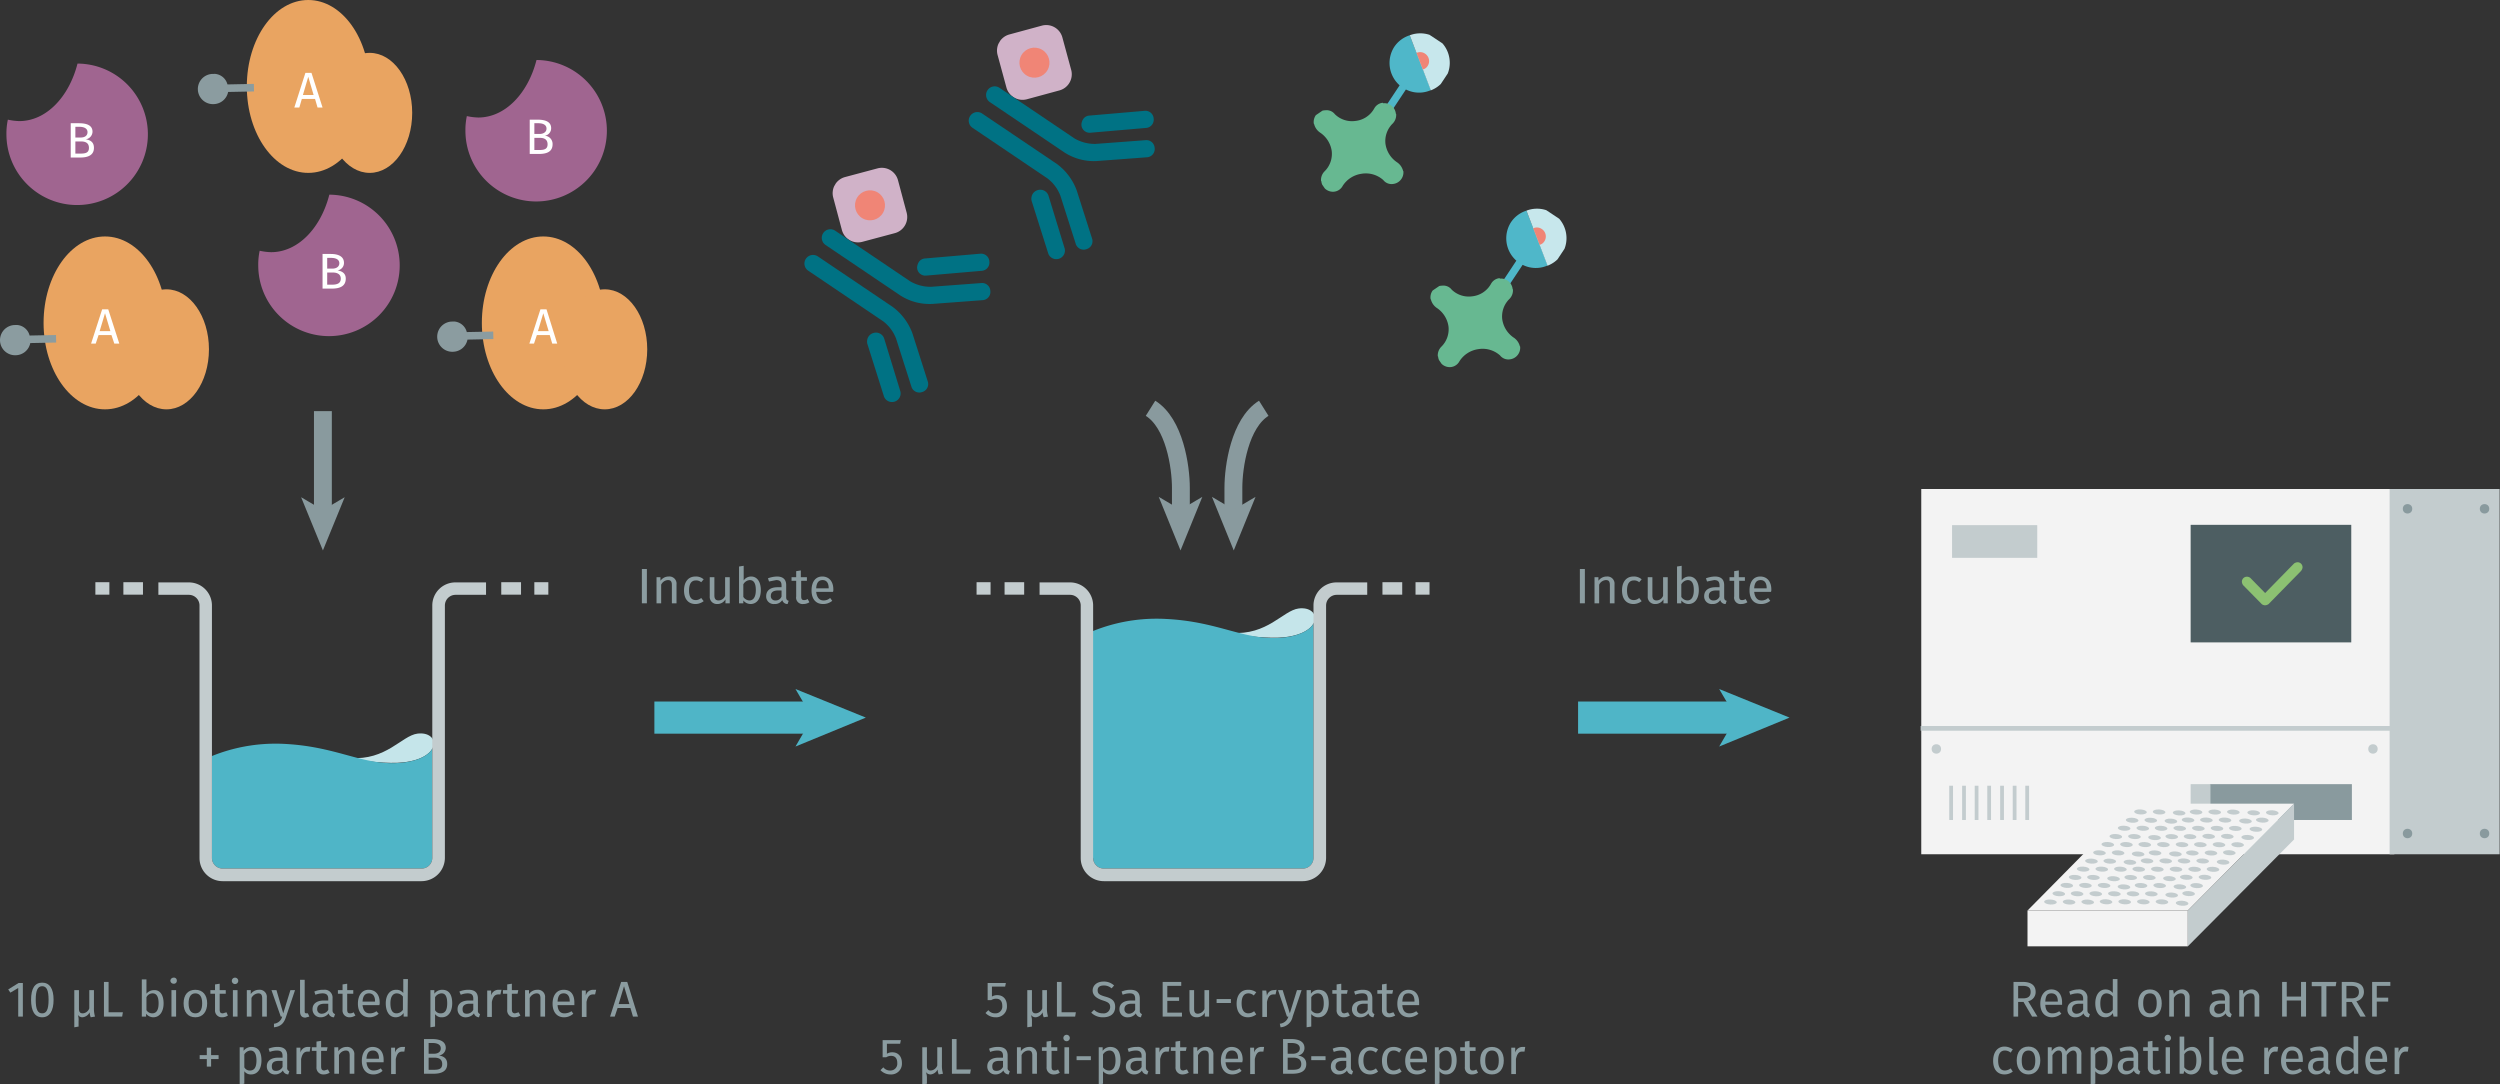 <svg xmlns="http://www.w3.org/2000/svg" xmlns:xlink="http://www.w3.org/1999/xlink" viewBox="0 0 699.9 303.6"><rect x="0" y="0" width="699.9" height="303.6" fill="#333333" stroke="none"/><defs><symbol id="well-b-4--4_2" data-name="well-b-4--4 2" viewBox="0 0 258.8 170.8"><path d="M184,15c-9,1.2-17.8,15.5-38.6,13.9,7.7,1.9,22,3.5,30.7,2.5C198.5,28.8,196.8,13.4,184,15Z" fill="#c5e5ea"/><path d="M66.6,157.5a6.1,6.1,0,0,0,6.1,6.1H186.4a6.1,6.1,0,0,0,6.1-6.1V23.6c-1.9,3.4-7,6.7-16.4,7.9-22.3,2.6-36.4-8.9-67.6-10.5a97.1,97.1,0,0,0-42,6.9V157.5Z" fill="#4fb5c7"/><path d="M186.4,170.8H72.7a13.2,13.2,0,0,1-13.2-13.2V13.3a6.1,6.1,0,0,0-6.1-6.1H36V.1H53.4A13.2,13.2,0,0,1,66.6,13.3V157.5a6.1,6.1,0,0,0,6.1,6.1H186.4a6.1,6.1,0,0,0,6.1-6.1V13.3A13.2,13.2,0,0,1,205.7.1h17.5V7.2H205.8a6.1,6.1,0,0,0-6.1,6.1V157.5A13.4,13.4,0,0,1,186.4,170.8Z" fill="#c3ccce"/><rect x="231.9" width="11.3" height="7.1" fill="#c3ccce"/><rect x="250.8" width="8" height="7.1" fill="#c3ccce"/><rect x="16" width="11.2" height="7.1" fill="#c3ccce"/><rect width="8" height="7.1" fill="#c3ccce"/></symbol><symbol id="HTRF-reader-white-background_2" data-name="HTRF-reader-white-background 2" viewBox="0 0 184.2 145.5"><rect x="0.2" width="150.5" height="116.2" fill="#f3f3f3"/><rect x="92" y="93.9" width="45.2" height="11.4" fill="#899a9e"/><rect x="85.9" y="93.9" width="6.3" height="11.4" fill="#c3ccce"/><rect x="149.2" width="35" height="116.2" fill="#c3ccce"/><rect y="75.4" width="150" height="1.5" fill="#c3ccce"/><rect x="85.9" y="11.4" width="51.1" height="37.4" fill="#4d5e62"/><rect x="10" y="11.5" width="27.1" height="10.4" fill="#c3ccce"/><rect x="9.1" y="94.4" width="1.2" height="10.9" fill="#c3ccce"/><rect x="13.2" y="94.4" width="1.2" height="10.9" fill="#c3ccce"/><rect x="17.2" y="94.4" width="1.2" height="10.9" fill="#c3ccce"/><rect x="21.2" y="94.4" width="1.2" height="10.9" fill="#c3ccce"/><rect x="25.3" y="94.4" width="1.2" height="10.9" fill="#c3ccce"/><rect x="29.3" y="94.4" width="1.2" height="10.9" fill="#c3ccce"/><rect x="33.3" y="94.4" width="1.2" height="10.9" fill="#c3ccce"/><circle cx="154.9" cy="6.3" r="1.5" fill="#899a9e"/><circle cx="179.4" cy="6.3" r="1.5" fill="#899a9e"/><circle cx="154.9" cy="109.6" r="1.5" fill="#899a9e"/><circle cx="143.9" cy="82.7" r="1.5" fill="#c3ccce"/><circle cx="5" cy="82.7" r="1.5" fill="#c3ccce"/><circle cx="179.4" cy="109.6" r="1.5" fill="#899a9e"/><polygon points="85 134.1 118.8 100.1 67.6 100.1 34 134.1 85 134.1" fill="#f3f3f3"/><rect x="34" y="134.1" width="51" height="11.4" fill="#f3f3f3"/><polygon points="85 145.5 118.8 111.5 118.8 100.1 85 134.1 85 145.5" fill="#c3ccce"/><ellipse cx="41.3" cy="131.3" rx="0.8" ry="2" transform="translate(-92.1 165.3) rotate(-86.8)" fill="#c3ccce"/><ellipse cx="47.2" cy="131.3" rx="0.8" ry="2" transform="translate(-86.5 171.2) rotate(-86.8)" fill="#c3ccce"/><ellipse cx="53.1" cy="131.3" rx="0.8" ry="2" transform="translate(-80.9 177.1) rotate(-86.8)" fill="#c3ccce"/><ellipse cx="59" cy="131.3" rx="0.8" ry="2" transform="translate(-75.4 182.9) rotate(-86.8)" fill="#c3ccce"/><ellipse cx="64.9" cy="131.3" rx="0.8" ry="2" transform="translate(-69.8 188.8) rotate(-86.8)" fill="#c3ccce"/><ellipse cx="70.8" cy="131.3" rx="0.8" ry="2" transform="translate(-64.2 194.7) rotate(-86.8)" fill="#c3ccce"/><ellipse cx="76.7" cy="131.3" rx="0.8" ry="2" transform="translate(-58.6 200.6) rotate(-86.8)" fill="#c3ccce"/><ellipse cx="82.6" cy="131.3" rx="0.8" ry="2" transform="matrix(0.06, -1, 1, 0.06, -53.07, 206.51)" fill="#c3ccce"/><ellipse cx="43.9" cy="128.7" rx="0.8" ry="2" transform="translate(-87 165.4) rotate(-86.8)" fill="#c3ccce"/><ellipse cx="49.8" cy="128.7" rx="0.8" ry="2" transform="translate(-81.5 171.3) rotate(-86.8)" fill="#c3ccce"/><ellipse cx="55.7" cy="128.7" rx="0.8" ry="2" transform="translate(-75.9 177.2) rotate(-86.8)" fill="#c3ccce"/><ellipse cx="61.6" cy="128.7" rx="0.8" ry="2" transform="translate(-70.3 183.1) rotate(-86.8)" fill="#c3ccce"/><ellipse cx="67.5" cy="128.7" rx="0.8" ry="2" transform="translate(-64.7 189) rotate(-86.8)" fill="#c3ccce"/><ellipse cx="73.4" cy="128.7" rx="0.8" ry="2" transform="translate(-59.2 194.9) rotate(-86.8)" fill="#c3ccce"/><ellipse cx="79.3" cy="128.7" rx="0.8" ry="2" transform="matrix(0.06, -1, 1, 0.06, -53.59, 200.76)" fill="#c3ccce"/><ellipse cx="85.2" cy="128.7" rx="0.8" ry="2" transform="translate(-48 206.6) rotate(-86.8)" fill="#c3ccce"/><ellipse cx="46.5" cy="126.1" rx="0.8" ry="2" transform="translate(-82 165.5) rotate(-86.8)" fill="#c3ccce"/><ellipse cx="52.4" cy="126.1" rx="0.8" ry="2" transform="translate(-76.4 171.4) rotate(-86.8)" fill="#c3ccce"/><ellipse cx="58.3" cy="126.1" rx="0.8" ry="2" transform="translate(-70.8 177.3) rotate(-86.8)" fill="#c3ccce"/><ellipse cx="64.2" cy="126.1" rx="0.8" ry="2" transform="matrix(0.06, -1, 1, 0.06, -65.26, 183.22)" fill="#c3ccce"/><ellipse cx="70.1" cy="126.1" rx="0.8" ry="2" transform="translate(-59.7 189.1) rotate(-86.8)" fill="#c3ccce"/><ellipse cx="76" cy="126.1" rx="0.8" ry="2" transform="translate(-54.1 195) rotate(-86.8)" fill="#c3ccce"/><ellipse cx="81.9" cy="126.1" rx="0.8" ry="2" transform="matrix(0.06, -1, 1, 0.06, -48.54, 200.9)" fill="#c3ccce"/><ellipse cx="87.8" cy="126.1" rx="0.8" ry="2" transform="translate(-43 206.8) rotate(-86.8)" fill="#c3ccce"/><ellipse cx="49.1" cy="123.5" rx="0.8" ry="2" transform="translate(-76.9 165.7) rotate(-86.8)" fill="#c3ccce"/><ellipse cx="55" cy="123.5" rx="0.8" ry="2" transform="translate(-71.4 171.6) rotate(-86.8)" fill="#c3ccce"/><ellipse cx="60.9" cy="123.5" rx="0.8" ry="2" transform="matrix(0.06, -1, 1, 0.06, -65.78, 177.47)" fill="#c3ccce"/><ellipse cx="66.8" cy="123.5" rx="0.8" ry="2" transform="translate(-60.2 183.4) rotate(-86.8)" fill="#c3ccce"/><ellipse cx="72.7" cy="123.5" rx="0.8" ry="2" transform="translate(-54.6 189.3) rotate(-86.8)" fill="#c3ccce"/><ellipse cx="78.6" cy="123.5" rx="0.8" ry="2" transform="matrix(0.06, -1, 1, 0.06, -49.06, 195.15)" fill="#c3ccce"/><ellipse cx="84.5" cy="123.5" rx="0.8" ry="2" transform="translate(-43.5 201) rotate(-86.8)" fill="#c3ccce"/><ellipse cx="90.4" cy="123.5" rx="0.8" ry="2" transform="translate(-37.9 206.9) rotate(-86.8)" fill="#c3ccce"/><ellipse cx="51.7" cy="120.9" rx="0.8" ry="2" transform="translate(-71.9 165.8) rotate(-86.8)" fill="#c3ccce"/><ellipse cx="57.6" cy="120.9" rx="0.8" ry="2" transform="translate(-66.3 171.7) rotate(-86.8)" fill="#c3ccce"/><ellipse cx="63.5" cy="120.9" rx="0.8" ry="2" transform="translate(-60.7 177.6) rotate(-86.8)" fill="#c3ccce"/><ellipse cx="69.4" cy="120.9" rx="0.8" ry="2" transform="translate(-55.2 183.5) rotate(-86.8)" fill="#c3ccce"/><ellipse cx="75.3" cy="120.9" rx="0.8" ry="2" transform="translate(-49.6 189.4) rotate(-86.8)" fill="#c3ccce"/><ellipse cx="81.2" cy="120.9" rx="0.8" ry="2" transform="translate(-44 195.3) rotate(-86.8)" fill="#c3ccce"/><ellipse cx="87.1" cy="120.9" rx="0.8" ry="2" transform="translate(-38.4 201.2) rotate(-86.8)" fill="#c3ccce"/><ellipse cx="93" cy="120.9" rx="0.8" ry="2" transform="translate(-32.9 207.1) rotate(-86.8)" fill="#c3ccce"/><ellipse cx="54.3" cy="118.3" rx="0.8" ry="2" transform="translate(-66.8 166) rotate(-86.8)" fill="#c3ccce"/><ellipse cx="60.2" cy="118.3" rx="0.8" ry="2" transform="translate(-61.3 171.9) rotate(-86.8)" fill="#c3ccce"/><ellipse cx="66.1" cy="118.3" rx="0.8" ry="2" transform="matrix(0.06, -1, 1, 0.06, -55.68, 177.75)" fill="#c3ccce"/><ellipse cx="72" cy="118.3" rx="0.8" ry="2" transform="translate(-50.1 183.6) rotate(-86.8)" fill="#c3ccce"/><ellipse cx="77.9" cy="118.3" rx="0.8" ry="2" transform="translate(-44.5 189.5) rotate(-86.8)" fill="#c3ccce"/><ellipse cx="83.8" cy="118.3" rx="0.8" ry="2" transform="translate(-39 195.4) rotate(-86.8)" fill="#c3ccce"/><ellipse cx="89.7" cy="118.3" rx="0.8" ry="2" transform="translate(-33.4 201.3) rotate(-86.8)" fill="#c3ccce"/><ellipse cx="95.6" cy="118.3" rx="0.8" ry="2" transform="matrix(0.06, -1, 1, 0.06, -27.81, 207.21)" fill="#c3ccce"/><ellipse cx="56.9" cy="115.7" rx="0.8" ry="2" transform="translate(-61.8 166.1) rotate(-86.8)" fill="#c3ccce"/><ellipse cx="62.8" cy="115.7" rx="0.8" ry="2" transform="translate(-56.2 172) rotate(-86.8)" fill="#c3ccce"/><ellipse cx="68.7" cy="115.7" rx="0.8" ry="2" transform="matrix(0.06, -1, 1, 0.06, -50.63, 177.89)" fill="#c3ccce"/><ellipse cx="74.6" cy="115.7" rx="0.8" ry="2" transform="translate(-45.1 183.8) rotate(-86.8)" fill="#c3ccce"/><ellipse cx="80.5" cy="115.7" rx="0.8" ry="2" transform="matrix(0.06, -1, 1, 0.06, -39.48, 189.67)" fill="#c3ccce"/><ellipse cx="86.4" cy="115.7" rx="0.8" ry="2" transform="translate(-33.9 195.6) rotate(-86.8)" fill="#c3ccce"/><ellipse cx="92.3" cy="115.7" rx="0.8" ry="2" transform="translate(-28.3 201.5) rotate(-86.8)" fill="#c3ccce"/><ellipse cx="98.2" cy="115.7" rx="0.8" ry="2" transform="translate(-22.8 207.3) rotate(-86.8)" fill="#c3ccce"/><ellipse cx="59.5" cy="113.1" rx="0.8" ry="2" transform="translate(-56.7 166.2) rotate(-86.8)" fill="#c3ccce"/><ellipse cx="65.4" cy="113.1" rx="0.8" ry="2" transform="translate(-51.1 172.1) rotate(-86.8)" fill="#c3ccce"/><ellipse cx="71.3" cy="113.1" rx="0.8" ry="2" transform="translate(-45.6 178) rotate(-86.8)" fill="#c3ccce"/><ellipse cx="77.2" cy="113.1" rx="0.8" ry="2" transform="translate(-40 183.9) rotate(-86.8)" fill="#c3ccce"/><ellipse cx="83.1" cy="113.1" rx="0.8" ry="2" transform="translate(-34.4 189.8) rotate(-86.8)" fill="#c3ccce"/><ellipse cx="89" cy="113.1" rx="0.8" ry="2" transform="translate(-28.9 195.7) rotate(-86.8)" fill="#c3ccce"/><ellipse cx="94.9" cy="113.1" rx="0.8" ry="2" transform="translate(-23.3 201.6) rotate(-86.8)" fill="#c3ccce"/><ellipse cx="100.8" cy="113.1" rx="0.8" ry="2" transform="translate(-17.7 207.5) rotate(-86.8)" fill="#c3ccce"/><ellipse cx="62.1" cy="110.5" rx="0.8" ry="2" transform="translate(-51.7 166.4) rotate(-86.8)" fill="#c3ccce"/><ellipse cx="68" cy="110.5" rx="0.8" ry="2" transform="translate(-46.1 172.3) rotate(-86.8)" fill="#c3ccce"/><ellipse cx="73.9" cy="110.5" rx="0.8" ry="2" transform="matrix(0.06, -1, 1, 0.06, -40.52, 178.17)" fill="#c3ccce"/><ellipse cx="79.8" cy="110.5" rx="0.8" ry="2" transform="translate(-34.9 184.1) rotate(-86.8)" fill="#c3ccce"/><ellipse cx="85.7" cy="110.5" rx="0.8" ry="2" transform="translate(-29.4 190) rotate(-86.8)" fill="#c3ccce"/><ellipse cx="91.6" cy="110.5" rx="0.8" ry="2" transform="translate(-23.8 195.8) rotate(-86.8)" fill="#c3ccce"/><ellipse cx="97.5" cy="110.5" rx="0.8" ry="2" transform="translate(-18.2 201.7) rotate(-86.8)" fill="#c3ccce"/><ellipse cx="103.4" cy="110.5" rx="0.8" ry="2" transform="matrix(0.06, -1, 1, 0.06, -12.65, 207.63)" fill="#c3ccce"/><ellipse cx="64.7" cy="107.9" rx="0.8" ry="2" transform="translate(-46.6 166.5) rotate(-86.8)" fill="#c3ccce"/><ellipse cx="70.6" cy="107.9" rx="0.8" ry="2" transform="translate(-41 172.4) rotate(-86.8)" fill="#c3ccce"/><ellipse cx="76.5" cy="107.9" rx="0.8" ry="2" transform="translate(-35.5 178.3) rotate(-86.8)" fill="#c3ccce"/><ellipse cx="82.4" cy="107.9" rx="0.8" ry="2" transform="translate(-29.9 184.2) rotate(-86.8)" fill="#c3ccce"/><ellipse cx="88.3" cy="107.9" rx="0.8" ry="2" transform="translate(-24.3 190.1) rotate(-86.8)" fill="#c3ccce"/><ellipse cx="94.2" cy="107.9" rx="0.8" ry="2" transform="translate(-18.7 196) rotate(-86.8)" fill="#c3ccce"/><ellipse cx="100.1" cy="107.9" rx="0.8" ry="2" transform="translate(-13.2 201.9) rotate(-86.8)" fill="#c3ccce"/><ellipse cx="106" cy="107.9" rx="0.8" ry="2" transform="matrix(0.06, -1, 1, 0.06, -7.6, 207.77)" fill="#c3ccce"/><ellipse cx="67.3" cy="105.3" rx="0.8" ry="2" transform="translate(-41.6 166.7) rotate(-86.8)" fill="#c3ccce"/><ellipse cx="73.2" cy="105.3" rx="0.8" ry="2" transform="translate(-36 172.6) rotate(-86.8)" fill="#c3ccce"/><ellipse cx="79.1" cy="105.3" rx="0.8" ry="2" transform="matrix(0.06, -1, 1, 0.06, -30.42, 178.45)" fill="#c3ccce"/><ellipse cx="85" cy="105.3" rx="0.8" ry="2" transform="translate(-24.8 184.3) rotate(-86.8)" fill="#c3ccce"/><ellipse cx="90.9" cy="105.3" rx="0.8" ry="2" transform="translate(-19.3 190.2) rotate(-86.8)" fill="#c3ccce"/><ellipse cx="96.8" cy="105.3" rx="0.8" ry="2" transform="translate(-13.7 196.1) rotate(-86.8)" fill="#c3ccce"/><ellipse cx="102.7" cy="105.3" rx="0.8" ry="2" transform="matrix(0.06, -1, 1, 0.06, -8.12, 202.02)" fill="#c3ccce"/><ellipse cx="108.6" cy="105.3" rx="0.8" ry="2" transform="translate(-2.5 207.9) rotate(-86.8)" fill="#c3ccce"/><ellipse cx="69.9" cy="102.7" rx="0.8" ry="2" transform="translate(-36.5 166.8) rotate(-86.8)" fill="#c3ccce"/><ellipse cx="75.8" cy="102.7" rx="0.8" ry="2" transform="translate(-30.9 172.7) rotate(-86.8)" fill="#c3ccce"/><ellipse cx="81.7" cy="102.7" rx="0.8" ry="2" transform="matrix(0.06, -1, 1, 0.06, -25.36, 178.59)" fill="#c3ccce"/><ellipse cx="87.6" cy="102.7" rx="0.8" ry="2" transform="translate(-19.8 184.5) rotate(-86.8)" fill="#c3ccce"/><ellipse cx="93.5" cy="102.7" rx="0.8" ry="2" transform="translate(-14.2 190.4) rotate(-86.8)" fill="#c3ccce"/><ellipse cx="99.4" cy="102.7" rx="0.8" ry="2" transform="translate(-8.6 196.3) rotate(-86.8)" fill="#c3ccce"/><ellipse cx="105.3" cy="102.7" rx="0.8" ry="2" transform="matrix(0.06, -1, 1, 0.06, -3.07, 202.16)" fill="#c3ccce"/><ellipse cx="111.2" cy="102.7" rx="0.8" ry="2" transform="matrix(0.06, -1, 1, 0.06, 2.5, 208.05)" fill="#c3ccce"/><path d="M119.9,23.3a2.1,2.1,0,0,0-1.1.4l-9.2,9.4-4.7-4.8a1.7,1.7,0,0,0-1.1-.4,1.6,1.6,0,0,0-1.6,1.6,2.1,2.1,0,0,0,.4,1.1l5.9,6a1.7,1.7,0,0,0,1.1.4,2.1,2.1,0,0,0,1.1-.4L121,26.1a2.2,2.2,0,0,0,.5-1.1A1.6,1.6,0,0,0,119.9,23.3Z" fill="#8cc172"/></symbol><symbol id="well-b-2--4_2" data-name="well-b-2--4 2" viewBox="0 0 258.8 170.8"><path d="M184,86.5c-9,1.2-17.8,15.5-38.6,13.9,7.7,1.9,22,3.5,30.7,2.5C198.5,100.3,196.8,84.9,184,86.5Z" fill="#c5e5ea"/><path d="M66.6,157.5a6.1,6.1,0,0,0,6.1,6.1H186.4a6.1,6.1,0,0,0,6.1-6.1V95.1c-1.9,3.4-7,6.7-16.4,7.9-22.2,2.6-36.4-8.9-67.5-10.6a97.1,97.1,0,0,0-42,6.9Z" fill="#4fb5c7"/><path d="M186.4,170.8H72.7a13.2,13.2,0,0,1-13.2-13.2V13.3a6.1,6.1,0,0,0-6.1-6.1H36V.1H53.4A13.2,13.2,0,0,1,66.6,13.3V157.5a6.1,6.1,0,0,0,6.1,6.1H186.4a6.1,6.1,0,0,0,6.1-6.1V13.3A13.2,13.2,0,0,1,205.7.1h17.5V7.2H205.8a6.1,6.1,0,0,0-6.1,6.1V157.5A13.4,13.4,0,0,1,186.4,170.8Z" fill="#c3ccce"/><rect x="231.9" width="11.3" height="7.1" fill="#c3ccce"/><rect x="250.8" width="8" height="7.1" fill="#c3ccce"/><rect x="16" width="11.2" height="7.1" fill="#c3ccce"/><rect width="8" height="7.1" fill="#c3ccce"/></symbol><symbol id="fluorophore-donor-cryptate" data-name="fluorophore-donor-cryptate" viewBox="0 0 17.3 25.5"><path d="M15.4,3.3,9.6,7.4l-2,1.4L1.4,13.2a8.5,8.5,0,0,0,6.2,3.9v7.3a1.1,1.1,0,0,0,2.2,0V17.1a8.7,8.7,0,0,0,7.5-8.5A8.5,8.5,0,0,0,15.4,3.3Z" fill="#4fb7c9"/><path d="M15.4,3.3a8.6,8.6,0,0,0-14,10Z" fill="#c7e7ec"/><path d="M10.9,6.5A2.5,2.5,0,0,0,8.7,5.3,2.6,2.6,0,0,0,6.1,7.9a2.3,2.3,0,0,0,.6,1.6" fill="#f08576"/></symbol><symbol id="avidine-green" data-name="avidine-green" viewBox="0 0 17.5 17.7"><path d="M12.7,6.6a4.6,4.6,0,0,1-.1-3.8,1.9,1.9,0,0,0,0-1.8h0A2,2,0,0,0,9.9.2H9.8a2.1,2.1,0,0,0-1,1.4,4.2,4.2,0,0,1-2.2,3,4.6,4.6,0,0,1-3.8.1,2.5,2.5,0,0,0-1.7,0H1A2,2,0,0,0,.2,7.6h0a1.8,1.8,0,0,0,1.5,1,4.2,4.2,0,0,1,2.9,2.2,4.2,4.2,0,0,1,.1,3.9,1.9,1.9,0,0,0,0,1.8h.1a2,2,0,0,0,2.7.8h.1a2.1,2.1,0,0,0,1-1.4,4.2,4.2,0,0,1,2.2-3,4.6,4.6,0,0,1,3.8-.1,2.5,2.5,0,0,0,1.7,0h.1a2,2,0,0,0,.8-2.7h0a1.8,1.8,0,0,0-1.5-1A4.5,4.5,0,0,1,12.7,6.6Z" fill="#67b891"/></symbol><symbol id="fluorophore-acceptor-d2" data-name="fluorophore-acceptor-d2" viewBox="0 0 23.8 23.8"><path d="M22.3,15.3l-7,7a4.9,4.9,0,0,1-6.9,0l-7-7a4.9,4.9,0,0,1,0-6.9l7-7a4.9,4.9,0,0,1,6.9,0l7,7A4.9,4.9,0,0,1,22.3,15.3Z" fill="#d0b2c8"/><circle cx="11.9" cy="11.9" r="4.4" fill="#f08576"/></symbol><symbol id="antibody-blue_2" data-name="antibody-blue 2" viewBox="0 0 51.1 50.2"><path d="M21.1,50.2a2.5,2.5,0,0,1-2.5-2.5V21.5a11.7,11.7,0,0,0-2.1-6L7.5,4.1A2.4,2.4,0,0,1,7.9.6a2.4,2.4,0,0,1,3.5.4l9,11.4a15.7,15.7,0,0,1,3.2,9.1V47.7A2.5,2.5,0,0,1,21.1,50.2Z" fill="#007284"/><path d="M12.6,22.5a2.3,2.3,0,0,1-1.9-.9L.6,9.1A2.4,2.4,0,0,1,1,5.6,2.4,2.4,0,0,1,4.5,6L14.6,18.5a2.4,2.4,0,0,1-.4,3.5A3.3,3.3,0,0,1,12.6,22.5Z" fill="#007284"/><path d="M30.1,50.2a2.5,2.5,0,0,1-2.5-2.5V21.5a16.7,16.7,0,0,1,3.2-9.1L39.8,1A2.4,2.4,0,0,1,43.3.6a2.4,2.4,0,0,1,.4,3.5l-9,11.4a11.4,11.4,0,0,0-2.1,6V47.7A2.5,2.5,0,0,1,30.1,50.2Z" fill="#007284"/><path d="M38.6,22.5a2.5,2.5,0,0,1-1.6-.6,2.5,2.5,0,0,1-.4-3.5L46.7,5.9A2.5,2.5,0,0,1,50.6,9l-10,12.6A2.7,2.7,0,0,1,38.6,22.5Z" fill="#007284"/></symbol><symbol id="protein-double_2" data-name="protein-double 2" viewBox="0 0 46.3 48.4"><ellipse cx="17.2" cy="24.2" rx="17.2" ry="24.2" fill="#e9a461"/><ellipse cx="34.4" cy="31.6" rx="11.9" ry="16.8" fill="#e9a461"/></symbol><symbol id="compound-purple" data-name="compound-purple" viewBox="0 0 39.6 39.6"><path d="M19.9,0C17.5,9.4,11.1,16.1,3.6,16.1a16.5,16.5,0,0,1-3.2-.4A18.4,18.4,0,0,0,0,19.8,19.8,19.8,0,1,0,19.9,0Z" fill="#a06590"/></symbol><symbol id="fluorophore-grey" data-name="fluorophore-grey" viewBox="0 0 5.6 10.4"><path d="M5.6,2.9A2.8,2.8,0,1,0,0,2.7,2.6,2.6,0,0,0,2,5.5v4.9H3.4V5.6A2.8,2.8,0,0,0,5.6,2.9Z" fill="#8b9ca0"/></symbol></defs><title>ppi-how-it-works-assay-protocol-htrf-streptavidin-eu-cryptate-610SAKLA-610SAKLB</title><g style="isolation:isolate"><g style="isolation:isolate"><path d="M277.7,276.5v2.8a2.8,2.8,0,0,1,1.5-.4c1.6,0,2.7,1.1,2.7,3a3,3,0,0,1-3.2,3.2,3.8,3.8,0,0,1-2.8-1.2l.8-.8a2.3,2.3,0,0,0,1.9.9,1.9,1.9,0,0,0,2-2.1c0-1.5-.8-2-1.7-2a2.5,2.5,0,0,0-1.4.4h-1v-4.8h5.1l-.2,1Z" transform="translate(0 -0.3)" fill="#8b9ca0"/><path d="M293.4,284.9l-1.2.2a3.9,3.9,0,0,1-.3-1.4h0a2.5,2.5,0,0,1-1.9,1.4,1.6,1.6,0,0,1-1.4-.7,4.5,4.5,0,0,1,.3,1.8v1.5l-1.3.2V277.5h1.3v5.2c0,1,.4,1.3,1.1,1.3a2.1,2.1,0,0,0,1.8-1.4v-5.1h1.3v4.9A8.1,8.1,0,0,0,293.4,284.9Z" transform="translate(0 -0.3)" fill="#8b9ca0"/><path d="M301.2,283.7l-.2,1.2h-5.1v-9.7h1.3v8.5Z" transform="translate(0 -0.3)" fill="#8b9ca0"/><path d="M311.9,276.2l-.7.8a3.2,3.2,0,0,0-2.2-.8c-1,0-1.7.4-1.7,1.3s.3,1.3,2.1,1.8,2.8,1.1,2.8,2.9-1.2,2.9-3.4,2.9a4.5,4.5,0,0,1-3.3-1.3l.8-.8a3.4,3.4,0,0,0,2.5,1,1.8,1.8,0,0,0,2-1.7c0-1-.4-1.4-2-1.9s-2.9-1.3-2.9-2.8,1.3-2.5,3-2.5A4.1,4.1,0,0,1,311.9,276.2Z" transform="translate(0 -0.3)" fill="#8b9ca0"/><path d="M319.7,284.2l-.3.9A1.5,1.5,0,0,1,318,284a2.7,2.7,0,0,1-2.2,1.1,2.2,2.2,0,0,1-2.4-2.3c0-1.5,1.2-2.4,3.3-2.4h1.1v-.5c0-1.1-.5-1.5-1.5-1.5a5.1,5.1,0,0,0-2,.4l-.3-.9a5.9,5.9,0,0,1,2.5-.5c1.8,0,2.6.9,2.6,2.4v3.4A.9.9,0,0,0,319.7,284.2Zm-1.9-1.2v-1.7h-1c-1.3,0-2,.5-2,1.5a1.2,1.2,0,0,0,1.3,1.3A2,2,0,0,0,317.8,283Z" transform="translate(0 -0.3)" fill="#8b9ca0"/><path d="M326.8,276.3v3.2h3.3v1h-3.3v3.3h4.1v1.1h-5.4v-9.7h5.2v1.1Z" transform="translate(0 -0.3)" fill="#8b9ca0"/><path d="M337.3,284.9v-1.1a2.5,2.5,0,0,1-2.3,1.3c-1.3,0-2-.8-2-2.3v-5.3h1.3v5.2c0,1,.3,1.4,1.1,1.4a2.2,2.2,0,0,0,1.8-1.3v-5.3h1.3v7.4Z" transform="translate(0 -0.3)" fill="#8b9ca0"/><path d="M344.6,280v1.1h-4V280Z" transform="translate(0 -0.3)" fill="#8b9ca0"/><path d="M351.7,278.1l-.7.9a2.2,2.2,0,0,0-1.5-.6c-1.2,0-1.9.9-1.9,2.8s.7,2.8,1.9,2.8a2.7,2.7,0,0,0,1.6-.6l.6.9a3.8,3.8,0,0,1-2.3.8c-2,0-3.2-1.4-3.2-3.8s1.2-3.9,3.2-3.9A3.7,3.7,0,0,1,351.7,278.1Z" transform="translate(0 -0.3)" fill="#8b9ca0"/><path d="M357.4,277.4l-.3,1.3h-.6c-1,0-1.5.7-1.8,2.1v4.2h-1.3v-7.4h1.1l.2,1.5a1.9,1.9,0,0,1,1.9-1.6Z" transform="translate(0 -0.3)" fill="#8b9ca0"/><path d="M358.5,287.9l-.2-1a2.7,2.7,0,0,0,2.4-2h-.4l-2.5-7.4h1.3l2,6.5,2-6.5h1.3l-2.5,7.4A3.7,3.7,0,0,1,358.5,287.9Z" transform="translate(0 -0.3)" fill="#8b9ca0"/><path d="M372,281.2c0,2.2-1,3.9-2.9,3.9a2.5,2.5,0,0,1-2-.9v3.5l-1.3.2V277.5H367v1a2.6,2.6,0,0,1,2.1-1.1C371.2,277.4,372,278.9,372,281.2Zm-1.4,0c0-1.9-.6-2.8-1.7-2.8a2.2,2.2,0,0,0-1.8,1.1v3.6a2,2,0,0,0,1.7.9C369.9,284,370.6,283.1,370.6,281.2Z" transform="translate(0 -0.3)" fill="#8b9ca0"/><path d="M376.2,285.1a1.9,1.9,0,0,1-2-2.1v-4.5H373v-1h1.2v-1.6l1.3-.2v1.8h1.8l-.2,1h-1.6v4.4c0,.8.3,1.1.9,1.1l1-.3.5.9A3.1,3.1,0,0,1,376.2,285.1Z" transform="translate(0 -0.3)" fill="#8b9ca0"/><path d="M384.8,284.2l-.3.9a1.5,1.5,0,0,1-1.4-1.1,2.7,2.7,0,0,1-2.2,1.1,2.2,2.2,0,0,1-2.4-2.3c0-1.5,1.2-2.4,3.3-2.4h1.1v-.5c0-1.1-.5-1.5-1.5-1.5a5.1,5.1,0,0,0-2,.4l-.3-.9a5.9,5.9,0,0,1,2.5-.5c1.8,0,2.6.9,2.6,2.4v3.4A.9.9,0,0,0,384.8,284.2Zm-1.9-1.2v-1.7h-1c-1.3,0-2,.5-2,1.5a1.2,1.2,0,0,0,1.3,1.3A2,2,0,0,0,382.9,283Z" transform="translate(0 -0.3)" fill="#8b9ca0"/><path d="M388.9,285.1a1.9,1.9,0,0,1-2-2.1v-4.5h-1.3v-1h1.3v-1.6l1.3-.2v1.8H390l-.2,1h-1.6v4.4c0,.8.2,1.1.9,1.1l1-.3.5.9A3.4,3.4,0,0,1,388.9,285.1Z" transform="translate(0 -0.3)" fill="#8b9ca0"/><path d="M397.3,281.7h-4.7c.1,1.7.9,2.3,2,2.3a3.3,3.3,0,0,0,1.9-.6l.6.7a4.2,4.2,0,0,1-2.6,1c-2.1,0-3.3-1.5-3.3-3.8s1.2-3.9,3.1-3.9,3,1.3,3,3.6Zm-1.3-1.1c0-1.4-.5-2.2-1.7-2.2s-1.6.7-1.7,2.3H396Z" transform="translate(0 -0.3)" fill="#8b9ca0"/></g><g style="isolation:isolate"><path d="M248.3,292.5v2.8a2.8,2.8,0,0,1,1.5-.4c1.6,0,2.7,1.1,2.7,3a3,3,0,0,1-3.2,3.2,3.8,3.8,0,0,1-2.8-1.2l.8-.8a2.3,2.3,0,0,0,1.9.9,1.9,1.9,0,0,0,2-2.1c0-1.5-.8-2-1.7-2a2.5,2.5,0,0,0-1.4.4h-1v-4.8h5.1l-.2,1Z" transform="translate(0 -0.3)" fill="#8b9ca0"/><path d="M264,300.9l-1.2.2a3.9,3.9,0,0,1-.3-1.4h0a2.5,2.5,0,0,1-1.9,1.4,1.6,1.6,0,0,1-1.4-.7,4.5,4.5,0,0,1,.3,1.8v1.5l-1.3.2V293.5h1.3v5.2c0,1,.4,1.3,1.1,1.3a2.1,2.1,0,0,0,1.8-1.4v-5.1h1.3v4.9A8.1,8.1,0,0,0,264,300.9Z" transform="translate(0 -0.3)" fill="#8b9ca0"/><path d="M271.8,299.7l-.2,1.2h-5.1v-9.7h1.3v8.5Z" transform="translate(0 -0.3)" fill="#8b9ca0"/><path d="M282.7,300.2l-.3.9a1.6,1.6,0,0,1-1.5-1.1,2.7,2.7,0,0,1-2.2,1.1,2.2,2.2,0,0,1-2.3-2.3c0-1.5,1.2-2.4,3.2-2.4h1.2v-.5c0-1.1-.5-1.5-1.6-1.5a5.8,5.8,0,0,0-2,.4l-.3-.9a6,6,0,0,1,2.6-.5c1.8,0,2.6.9,2.6,2.4v3.4A.9.9,0,0,0,282.7,300.2Zm-1.9-1.2v-1.7h-1c-1.4,0-2,.5-2,1.5s.4,1.3,1.2,1.3A2,2,0,0,0,280.8,299Z" transform="translate(0 -0.3)" fill="#8b9ca0"/><path d="M290.3,295.6v5.3H289v-5.1c0-1.1-.4-1.4-1.1-1.4a2.2,2.2,0,0,0-1.9,1.3v5.2h-1.3v-7.4h1.1v1.1a2.8,2.8,0,0,1,2.3-1.2A2,2,0,0,1,290.3,295.6Z" transform="translate(0 -0.3)" fill="#8b9ca0"/><path d="M295,301.1a1.9,1.9,0,0,1-2-2.1v-4.5h-1.3v-1H293v-1.6l1.3-.2v1.8H296v1h-1.6v4.4c0,.8.2,1.1.9,1.1a1.6,1.6,0,0,0,.9-.3l.5.9A3,3,0,0,1,295,301.1Z" transform="translate(0 -0.3)" fill="#8b9ca0"/><path d="M299.5,290.9a.9.9,0,0,1-1.8,0,.9.9,0,0,1,1.8,0Zm-1.5,10v-7.4h1.3v7.4Z" transform="translate(0 -0.3)" fill="#8b9ca0"/><path d="M305.4,296v1.1h-4V296Z" transform="translate(0 -0.3)" fill="#8b9ca0"/><path d="M313.7,297.2c0,2.2-1,3.9-2.9,3.9a2.5,2.5,0,0,1-2-.9v3.5l-1.2.2V293.5h1.1v1a2.6,2.6,0,0,1,2.1-1.1C312.9,293.4,313.7,294.9,313.7,297.2Zm-1.4,0c0-1.9-.6-2.8-1.7-2.8a2.2,2.2,0,0,0-1.8,1.1v3.6a2,2,0,0,0,1.7.9C311.6,300,312.3,299.1,312.3,297.2Z" transform="translate(0 -0.3)" fill="#8b9ca0"/><path d="M321.5,300.2l-.3.9a1.5,1.5,0,0,1-1.5-1.1,2.7,2.7,0,0,1-2.2,1.1,2.2,2.2,0,0,1-2.3-2.3c0-1.5,1.2-2.4,3.2-2.4h1.2v-.5c0-1.1-.6-1.5-1.6-1.5a5.8,5.8,0,0,0-2,.4l-.3-.9a6,6,0,0,1,2.6-.5,2.2,2.2,0,0,1,2.5,2.4v3.4A1,1,0,0,0,321.5,300.2Zm-1.9-1.2v-1.7h-1q-2.1,0-2.1,1.5a1.2,1.2,0,0,0,1.3,1.3A2.1,2.1,0,0,0,319.6,299Z" transform="translate(0 -0.3)" fill="#8b9ca0"/><path d="M327.4,293.4l-.2,1.3h-.7c-.9,0-1.4.7-1.7,2.1v4.2h-1.3v-7.4h1.1V295a2.1,2.1,0,0,1,2-1.6Z" transform="translate(0 -0.3)" fill="#8b9ca0"/><path d="M331.1,301.1a1.9,1.9,0,0,1-2-2.1v-4.5h-1.3v-1h1.3v-1.6l1.3-.2v1.8h1.8l-.2,1h-1.6v4.4c0,.8.2,1.1.9,1.1l1-.3.5.9A3.4,3.4,0,0,1,331.1,301.1Z" transform="translate(0 -0.3)" fill="#8b9ca0"/><path d="M339.7,295.6v5.3h-1.3v-5.1c0-1.1-.4-1.4-1.2-1.4s-1.3.5-1.8,1.3v5.2h-1.3v-7.4h1.1v1.1a2.8,2.8,0,0,1,2.3-1.2A2,2,0,0,1,339.7,295.6Z" transform="translate(0 -0.3)" fill="#8b9ca0"/><path d="M347.8,297.7h-4.7c.2,1.7,1,2.3,2,2.3a3.3,3.3,0,0,0,1.9-.6l.6.7a4,4,0,0,1-2.6,1c-2,0-3.2-1.5-3.2-3.8s1.1-3.9,3-3.9,3.1,1.3,3.1,3.6C347.9,297.2,347.8,297.5,347.8,297.7Zm-1.2-1.1c0-1.4-.6-2.2-1.7-2.2s-1.7.7-1.8,2.3h3.5Z" transform="translate(0 -0.3)" fill="#8b9ca0"/><path d="M353.9,293.4l-.2,1.3H353c-.9,0-1.4.7-1.7,2.1v4.2H350v-7.4h1.1V295a2.1,2.1,0,0,1,2-1.6Z" transform="translate(0 -0.3)" fill="#8b9ca0"/><path d="M365.7,298.2c0,2-1.6,2.7-3.9,2.7h-2.6v-9.7h2.3c2.3,0,3.7.8,3.7,2.5a2.1,2.1,0,0,1-1.8,2.1C364.5,296,365.7,296.5,365.7,298.2Zm-5.2-2.9H362c1,0,1.9-.5,1.9-1.5s-.9-1.5-2.3-1.5h-1.1Zm3.8,2.9c0-1.4-1.1-1.8-2.2-1.8h-1.6v3.4h1.3C363.2,299.8,364.3,299.6,364.3,298.2Z" transform="translate(0 -0.3)" fill="#8b9ca0"/><path d="M371.1,296v1.1h-4V296Z" transform="translate(0 -0.3)" fill="#8b9ca0"/><path d="M378.8,300.2l-.3.9a1.5,1.5,0,0,1-1.4-1.1,2.7,2.7,0,0,1-2.2,1.1,2.1,2.1,0,0,1-2.3-2.3c0-1.5,1.1-2.4,3.2-2.4h1.1v-.5c0-1.1-.5-1.5-1.5-1.5a5.8,5.8,0,0,0-2,.4l-.3-.9a5.9,5.9,0,0,1,2.5-.5c1.8,0,2.6.9,2.6,2.4v3.4A1.1,1.1,0,0,0,378.8,300.2Zm-1.9-1.2v-1.7H376q-2.1,0-2.1,1.5a1.2,1.2,0,0,0,1.3,1.3A1.8,1.8,0,0,0,376.9,299Z" transform="translate(0 -0.3)" fill="#8b9ca0"/><path d="M385.8,294.1l-.6.9a2.5,2.5,0,0,0-1.6-.6c-1.1,0-1.9.9-1.9,2.8s.8,2.8,1.9,2.8a2.5,2.5,0,0,0,1.6-.6l.6.9a3.5,3.5,0,0,1-2.2.8c-2,0-3.3-1.4-3.3-3.8s1.3-3.9,3.3-3.9A3.6,3.6,0,0,1,385.8,294.1Z" transform="translate(0 -0.3)" fill="#8b9ca0"/><path d="M392.4,294.1l-.7.9a2.2,2.2,0,0,0-1.5-.6c-1.2,0-1.9.9-1.9,2.8s.7,2.8,1.9,2.8a2.7,2.7,0,0,0,1.6-.6l.6.9a3.8,3.8,0,0,1-2.3.8c-2,0-3.2-1.4-3.2-3.8s1.2-3.9,3.2-3.9A3.7,3.7,0,0,1,392.4,294.1Z" transform="translate(0 -0.3)" fill="#8b9ca0"/><path d="M399.5,297.7h-4.7c.1,1.7.9,2.3,2,2.3a3.3,3.3,0,0,0,1.9-.6l.6.7a4,4,0,0,1-2.6,1c-2.1,0-3.3-1.5-3.3-3.8s1.2-3.9,3.1-3.9,3,1.3,3,3.6Zm-1.2-1.1c0-1.4-.6-2.2-1.8-2.2s-1.6.7-1.7,2.3h3.5Z" transform="translate(0 -0.3)" fill="#8b9ca0"/><path d="M407.8,297.2c0,2.2-1,3.9-2.9,3.9a2.2,2.2,0,0,1-1.9-.9v3.5l-1.3.2V293.5h1.1v1a2.7,2.7,0,0,1,2.2-1.1C407,293.4,407.8,294.9,407.8,297.2Zm-1.4,0c0-1.9-.6-2.8-1.7-2.8a2.2,2.2,0,0,0-1.7,1.1v3.6a1.7,1.7,0,0,0,1.6.9C405.8,300,406.4,299.1,406.4,297.2Z" transform="translate(0 -0.3)" fill="#8b9ca0"/><path d="M412.1,301.1a1.9,1.9,0,0,1-2-2.1v-4.5h-1.3v-1h1.3v-1.6l1.3-.2v1.8h1.7v1h-1.6v4.4c0,.8.2,1.1.8,1.1a1.7,1.7,0,0,0,1-.3l.5.9A3,3,0,0,1,412.1,301.1Z" transform="translate(0 -0.3)" fill="#8b9ca0"/><path d="M421,297.2c0,2.3-1.2,3.9-3.3,3.9s-3.3-1.5-3.3-3.9,1.2-3.8,3.3-3.8S421,294.9,421,297.2Zm-5.2,0c0,1.9.6,2.8,1.9,2.8s1.9-.9,1.9-2.8-.7-2.8-1.9-2.8S415.8,295.3,415.8,297.2Z" transform="translate(0 -0.3)" fill="#8b9ca0"/><path d="M427,293.4l-.2,1.3h-.7c-.9,0-1.4.7-1.7,2.1v4.2h-1.3v-7.4h1.1V295a2.1,2.1,0,0,1,2-1.6Z" transform="translate(0 -0.3)" fill="#8b9ca0"/></g></g><use width="258.8" height="170.8" transform="translate(273.4 163) scale(0.49)" xlink:href="#well-b-4--4_2"/><g style="isolation:isolate"><g style="isolation:isolate"><path d="M565,280.8v4.1h-1.3v-9.7h2.6c2.4,0,3.6,1,3.6,2.8a2.6,2.6,0,0,1-2.1,2.6l2.6,4.3h-1.5l-2.4-4.1Zm3.5-2.8c0-1.2-.7-1.7-2.3-1.7H565v3.5h1.4C567.7,279.8,568.5,279.3,568.5,278Z" transform="translate(0 -0.3)" fill="#8b9ca0"/><path d="M577.3,281.6h-4.7c.1,1.8.9,2.4,2,2.4a3.3,3.3,0,0,0,1.9-.6l.6.7a4.2,4.2,0,0,1-2.6,1c-2.1,0-3.3-1.5-3.3-3.8s1.2-4,3.1-4,3,1.4,3,3.7Zm-1.2-1c0-1.4-.6-2.2-1.8-2.2s-1.6.7-1.7,2.3h3.5Z" transform="translate(0 -0.3)" fill="#8b9ca0"/><path d="M585.1,284.2l-.3.9a1.5,1.5,0,0,1-1.5-1.1,2.7,2.7,0,0,1-2.2,1.1,2.1,2.1,0,0,1-2.3-2.3c0-1.5,1.2-2.4,3.2-2.4h1.2v-.5c0-1.1-.6-1.5-1.6-1.5a5.8,5.8,0,0,0-2,.4l-.3-.9a6.1,6.1,0,0,1,2.5-.6,2.3,2.3,0,0,1,2.6,2.5v3.4A1,1,0,0,0,585.1,284.2Zm-1.9-1.2v-1.7h-1q-2.1,0-2.1,1.5a1.2,1.2,0,0,0,1.3,1.3A2.1,2.1,0,0,0,583.2,283Z" transform="translate(0 -0.3)" fill="#8b9ca0"/><path d="M592.8,284.9h-1.1l-.2-1a2.4,2.4,0,0,1-2.1,1.2c-1.8,0-2.8-1.6-2.8-3.9s1.1-3.9,2.9-3.9a2.5,2.5,0,0,1,2,1v-3.9h1.3Zm-1.3-1.9v-3.7a2.4,2.4,0,0,0-1.7-.9c-1.1,0-1.8.9-1.8,2.8s.6,2.8,1.7,2.8A2.2,2.2,0,0,0,591.5,283Z" transform="translate(0 -0.3)" fill="#8b9ca0"/><path d="M605.2,281.2c0,2.3-1.2,3.9-3.3,3.9s-3.3-1.5-3.3-3.9,1.2-3.9,3.3-3.9S605.2,278.9,605.2,281.2Zm-5.2,0c0,1.9.7,2.8,1.9,2.8s1.9-.9,1.9-2.8-.6-2.8-1.9-2.8S600,279.3,600,281.2Z" transform="translate(0 -0.3)" fill="#8b9ca0"/><path d="M613,279.6v5.3h-1.3v-5.1c0-1.1-.5-1.4-1.2-1.4a2.3,2.3,0,0,0-1.9,1.3v5.2h-1.3v-7.4h1.1l.2,1.1a2.7,2.7,0,0,1,2.2-1.3A2.1,2.1,0,0,1,613,279.6Z" transform="translate(0 -0.3)" fill="#8b9ca0"/><path d="M624.8,284.2l-.3.9a1.5,1.5,0,0,1-1.4-1.1,2.7,2.7,0,0,1-2.2,1.1,2.1,2.1,0,0,1-2.3-2.3c0-1.5,1.1-2.4,3.2-2.4h1.1v-.5c0-1.1-.5-1.5-1.5-1.5a5.8,5.8,0,0,0-2,.4l-.3-.9a6.1,6.1,0,0,1,2.5-.6,2.3,2.3,0,0,1,2.6,2.5v3.4A1.1,1.1,0,0,0,624.8,284.2Zm-1.9-1.2v-1.7H622q-2.1,0-2.1,1.5a1.2,1.2,0,0,0,1.3,1.3A1.8,1.8,0,0,0,622.9,283Z" transform="translate(0 -0.3)" fill="#8b9ca0"/><path d="M632.5,279.6v5.3h-1.3v-5.1c0-1.1-.4-1.4-1.2-1.4a2,2,0,0,0-1.8,1.3v5.2h-1.3v-7.4H628v1.1a2.9,2.9,0,0,1,2.2-1.3A2.1,2.1,0,0,1,632.5,279.6Z" transform="translate(0 -0.3)" fill="#8b9ca0"/><path d="M640.2,280.4v4.5h-1.3v-9.7h1.3v4.1h4v-4.1h1.4v9.7h-1.4v-4.5Z" transform="translate(0 -0.3)" fill="#8b9ca0"/><path d="M651.3,276.4v8.5h-1.4v-8.5h-2.7v-1.2h6.9l-.2,1.2Z" transform="translate(0 -0.3)" fill="#8b9ca0"/><path d="M656.9,280.8v4.1h-1.3v-9.7h2.5c2.5,0,3.7,1,3.7,2.8a2.6,2.6,0,0,1-2.1,2.6l2.6,4.3h-1.5l-2.4-4.1Zm3.5-2.8c0-1.2-.7-1.7-2.3-1.7h-1.2v3.5h1.4C659.6,279.8,660.4,279.3,660.4,278Z" transform="translate(0 -0.3)" fill="#8b9ca0"/><path d="M665.4,276.3v3.3h3.2v1.1h-3.2v4.2h-1.3v-9.7h5.1v1.1Z" transform="translate(0 -0.3)" fill="#8b9ca0"/></g><g style="isolation:isolate"><path d="M563.5,294.1l-.6.9a2.5,2.5,0,0,0-1.6-.6c-1.2,0-1.9.9-1.9,2.8s.7,2.8,1.9,2.8a2.7,2.7,0,0,0,1.6-.6l.6.9a3.8,3.8,0,0,1-2.3.8c-2,0-3.2-1.4-3.2-3.8s1.2-4,3.2-4A3.8,3.8,0,0,1,563.5,294.1Z" transform="translate(0 -0.3)" fill="#8b9ca0"/><path d="M571.2,297.2c0,2.3-1.3,3.9-3.3,3.9s-3.3-1.5-3.3-3.9,1.2-3.9,3.3-3.9S571.2,294.9,571.2,297.2Zm-5.2,0c0,1.9.6,2.8,1.9,2.8s1.9-.9,1.9-2.8-.7-2.8-1.9-2.8S566,295.3,566,297.2Z" transform="translate(0 -0.3)" fill="#8b9ca0"/><path d="M582.7,295.6v5.3h-1.3v-5.1c0-1.1-.5-1.4-1-1.4s-1.3.5-1.8,1.3v5.2h-1.3v-5.1c0-1.1-.4-1.4-1-1.4s-1.2.5-1.7,1.3v5.2h-1.3v-7.4h1.1v1.1a2.7,2.7,0,0,1,2.1-1.3,1.9,1.9,0,0,1,1.9,1.4,2.6,2.6,0,0,1,2.2-1.4A2,2,0,0,1,582.7,295.6Z" transform="translate(0 -0.3)" fill="#8b9ca0"/><path d="M591.4,297.2c0,2.2-1,3.9-2.9,3.9a2.2,2.2,0,0,1-1.9-.9v3.5l-1.3.2V293.5h1.1v1a2.7,2.7,0,0,1,2.2-1.2C590.6,293.3,591.4,294.9,591.4,297.2Zm-1.4,0c0-1.9-.6-2.8-1.7-2.8a2.2,2.2,0,0,0-1.7,1.1v3.6a1.7,1.7,0,0,0,1.6.9C589.4,300,590,299.1,590,297.2Z" transform="translate(0 -0.3)" fill="#8b9ca0"/><path d="M599.2,300.2l-.3.9a1.6,1.6,0,0,1-1.5-1.1,2.7,2.7,0,0,1-2.2,1.1,2.2,2.2,0,0,1-2.3-2.3c0-1.5,1.2-2.4,3.2-2.4h1.2v-.5c0-1.1-.5-1.5-1.6-1.5a5.8,5.8,0,0,0-2,.4l-.3-.9a6.2,6.2,0,0,1,2.6-.6,2.3,2.3,0,0,1,2.6,2.5v3.4A.9.9,0,0,0,599.2,300.2Zm-1.9-1.2v-1.7h-1c-1.4,0-2,.5-2,1.5s.4,1.3,1.2,1.3A2,2,0,0,0,597.3,299Z" transform="translate(0 -0.3)" fill="#8b9ca0"/><path d="M603.3,301.1a1.9,1.9,0,0,1-2-2.1v-4.5H600v-1h1.3v-1.6l1.3-.2v1.8h1.7v1h-1.6v4.4c0,.8.2,1.1.9,1.1a1.6,1.6,0,0,0,.9-.3l.5.9A3,3,0,0,1,603.3,301.1Z" transform="translate(0 -0.3)" fill="#8b9ca0"/><path d="M607.8,290.9a.9.9,0,0,1-1.8,0,.9.9,0,0,1,1.8,0Zm-1.5,10v-7.4h1.2v7.4Z" transform="translate(0 -0.3)" fill="#8b9ca0"/><path d="M616.3,297.2c0,2.3-1.1,3.9-2.9,3.9a2.4,2.4,0,0,1-1.9-1l-.2.8h-1.1V290.5h1.3v4a2.7,2.7,0,0,1,2.1-1.1C615.2,293.3,616.3,294.7,616.3,297.2Zm-1.4,0c0-2.1-.6-2.8-1.7-2.8a2,2,0,0,0-1.7,1.1v3.6a2.2,2.2,0,0,0,1.6.9C614.2,300,614.9,299.2,614.9,297.2Z" transform="translate(0 -0.3)" fill="#8b9ca0"/><path d="M620.2,300h.5l.3.9a2,2,0,0,1-1.1.3c-.9,0-1.4-.6-1.4-1.7v-8.9h1.2v9C619.7,299.8,619.9,300,620.2,300Z" transform="translate(0 -0.3)" fill="#8b9ca0"/><path d="M628,297.6h-4.7c.2,1.8.9,2.4,2,2.4a3.3,3.3,0,0,0,1.9-.6l.6.7a4,4,0,0,1-2.6,1c-2,0-3.2-1.5-3.2-3.8s1.1-4,3-4,3.1,1.4,3.1,3.7C628.1,297.2,628,297.5,628,297.6Zm-1.2-1c0-1.4-.6-2.2-1.8-2.2s-1.6.7-1.7,2.3h3.5Z" transform="translate(0 -0.3)" fill="#8b9ca0"/><path d="M637.8,293.4l-.2,1.3h-.7c-.9,0-1.4.7-1.7,2.1v4.2h-1.3v-7.4H635V295a2.2,2.2,0,0,1,2-1.7Z" transform="translate(0 -0.3)" fill="#8b9ca0"/><path d="M644.7,297.6H640c.1,1.8.9,2.4,2,2.4a3.3,3.3,0,0,0,1.9-.6l.6.7a4.2,4.2,0,0,1-2.6,1c-2.1,0-3.3-1.5-3.3-3.8s1.2-4,3.1-4,3,1.4,3,3.7Zm-1.2-1c0-1.4-.6-2.2-1.8-2.2s-1.6.7-1.7,2.3h3.5Z" transform="translate(0 -0.3)" fill="#8b9ca0"/><path d="M652.4,300.2l-.2.9a1.5,1.5,0,0,1-1.5-1.1,2.7,2.7,0,0,1-2.2,1.1,2.1,2.1,0,0,1-2.3-2.3c0-1.5,1.1-2.4,3.2-2.4h1.1v-.5c0-1.1-.5-1.5-1.5-1.5a5.8,5.8,0,0,0-2,.4l-.3-.9a6.1,6.1,0,0,1,2.5-.6,2.3,2.3,0,0,1,2.6,2.5v3.4A1.1,1.1,0,0,0,652.4,300.2Zm-1.9-1.2v-1.7h-.9q-2.1,0-2.1,1.5a1.2,1.2,0,0,0,1.3,1.3A1.8,1.8,0,0,0,650.5,299Z" transform="translate(0 -0.3)" fill="#8b9ca0"/><path d="M660.2,300.9h-1.1l-.2-1a2.4,2.4,0,0,1-2.1,1.2c-1.8,0-2.8-1.6-2.8-3.9s1.1-3.9,2.9-3.9a2.5,2.5,0,0,1,2,1v-3.9h1.3Zm-1.3-1.9v-3.7a2.4,2.4,0,0,0-1.7-.9c-1.1,0-1.8.9-1.8,2.8s.6,2.8,1.7,2.8A2.2,2.2,0,0,0,658.9,299Z" transform="translate(0 -0.3)" fill="#8b9ca0"/><path d="M668.3,297.6h-4.8c.2,1.8,1,2.4,2,2.4a3.6,3.6,0,0,0,2-.6l.5.7a3.8,3.8,0,0,1-2.6,1c-2,0-3.2-1.5-3.2-3.8s1.1-4,3-4,3.1,1.4,3.1,3.7Zm-1.3-1c0-1.4-.6-2.2-1.7-2.2s-1.7.7-1.8,2.3H667Z" transform="translate(0 -0.3)" fill="#8b9ca0"/><path d="M674.3,293.4l-.2,1.3h-.6c-1,0-1.5.7-1.8,2.1v4.2h-1.3v-7.4h1.1V295a2.2,2.2,0,0,1,2-1.7Z" transform="translate(0 -0.3)" fill="#8b9ca0"/></g></g><use width="184.2" height="145.5" transform="translate(537.7 136.9) scale(0.88)" xlink:href="#HTRF-reader-white-background_2"/><line x1="183.2" y1="200.9" x2="228.4" y2="200.9" fill="none" stroke="#4fb5c7" stroke-miterlimit="10" stroke-width="9"/><polygon points="242.4 200.9 222.7 209 227.4 200.9 222.7 192.9 242.4 200.9" fill="#4fb5c7"/><line x1="441.8" y1="200.9" x2="487" y2="200.9" fill="none" stroke="#4fb5c7" stroke-miterlimit="10" stroke-width="9"/><polygon points="501 200.9 481.3 209 486 200.9 481.3 192.9 501 200.9" fill="#4fb5c7"/><path d="M322.1,114.6c6.7,4.2,8.5,16.3,8.5,22.3v6.9" transform="translate(0 -0.3)" fill="none" stroke="#899a9e" stroke-miterlimit="10" stroke-width="5"/><polygon points="330.5 154.1 324.4 139.1 330.5 142.7 336.6 139.1 330.5 154.1" fill="#899a9e"/><g style="isolation:isolate"><g style="isolation:isolate"><path d="M5.1,284.9v-8l-2.2,1.3-.6-.9,2.9-1.8H6.4v9.4Z" transform="translate(0 -0.3)" fill="#8b9ca0"/><path d="M15,280.2c0,3.1-1.1,4.9-3.2,4.9s-3.1-1.8-3.1-4.9,1-4.8,3.1-4.8S15,277.1,15,280.2Zm-5,0c0,2.8.6,3.8,1.8,3.8s1.8-1,1.8-3.8-.6-3.8-1.8-3.8S10,277.5,10,280.2Z" transform="translate(0 -0.3)" fill="#8b9ca0"/><path d="M26.6,284.9l-1.2.2a3.9,3.9,0,0,1-.3-1.4h0a2.5,2.5,0,0,1-2,1.4,1.5,1.5,0,0,1-1.3-.7,4.7,4.7,0,0,1,.2,1.8v1.5l-1.2.2V277.5h1.3v5.2c0,1,.4,1.3,1.1,1.3a2.1,2.1,0,0,0,1.8-1.4v-5.1h1.3v4.9A8.1,8.1,0,0,0,26.6,284.9Z" transform="translate(0 -0.3)" fill="#8b9ca0"/><path d="M34.4,283.7l-.2,1.2H29.1v-9.7h1.3v8.5Z" transform="translate(0 -0.3)" fill="#8b9ca0"/><path d="M45.8,281.2c0,2.3-1.1,3.9-2.9,3.9a2.6,2.6,0,0,1-2-1v.8H39.7V274.5H41v4a2.7,2.7,0,0,1,2.1-1C44.7,277.4,45.8,278.7,45.8,281.2Zm-1.4,0c0-2.1-.7-2.8-1.7-2.8a1.9,1.9,0,0,0-1.7,1.1v3.6a1.9,1.9,0,0,0,1.6.9C43.7,284,44.4,283.2,44.4,281.2Z" transform="translate(0 -0.3)" fill="#8b9ca0"/><path d="M49.5,274.9a.8.8,0,0,1-.9.8.9.9,0,0,1-.9-.8.9.9,0,0,1,.9-.9A.8.8,0,0,1,49.5,274.9Zm-1.5,10v-7.4h1.3v7.4Z" transform="translate(0 -0.3)" fill="#8b9ca0"/><path d="M58,281.2c0,2.3-1.2,3.9-3.3,3.9s-3.3-1.5-3.3-3.9,1.2-3.8,3.3-3.8S58,278.9,58,281.2Zm-5.2,0c0,1.9.7,2.8,1.9,2.8s1.9-.9,1.9-2.8-.7-2.8-1.9-2.8S52.8,279.3,52.8,281.2Z" transform="translate(0 -0.3)" fill="#8b9ca0"/><path d="M62.2,285.1a1.9,1.9,0,0,1-2-2.1v-4.5H58.9v-1h1.3v-1.6l1.3-.2v1.8h1.7v1H61.5v4.4c0,.8.2,1.1.9,1.1l1-.3.4.9A2.8,2.8,0,0,1,62.2,285.1Z" transform="translate(0 -0.3)" fill="#8b9ca0"/><path d="M66.7,274.9a.9.9,0,0,1-1.8,0,.9.9,0,1,1,1.8,0Zm-1.5,10v-7.4h1.3v7.4Z" transform="translate(0 -0.3)" fill="#8b9ca0"/><path d="M74.7,279.6v5.3H73.4v-5.1c0-1.1-.4-1.4-1.1-1.4a2.3,2.3,0,0,0-1.9,1.3v5.2H69.1v-7.4h1.1v1.1a2.8,2.8,0,0,1,2.3-1.2A2,2,0,0,1,74.7,279.6Z" transform="translate(0 -0.3)" fill="#8b9ca0"/><path d="M76.7,287.9v-1a2.6,2.6,0,0,0,2.3-2h-.4L76,277.5h1.4l1.9,6.5,2-6.5h1.3l-2.5,7.4C79.6,286.5,78.8,287.7,76.7,287.9Z" transform="translate(0 -0.3)" fill="#8b9ca0"/><path d="M85.8,284h.4l.4.9-1.1.3c-1,0-1.5-.6-1.5-1.7v-8.9h1.3v9C85.3,283.8,85.4,284,85.8,284Z" transform="translate(0 -0.3)" fill="#8b9ca0"/><path d="M93.8,284.2l-.3.9A1.5,1.5,0,0,1,92,284a2.7,2.7,0,0,1-2.2,1.1,2.2,2.2,0,0,1-2.3-2.3c0-1.5,1.2-2.4,3.2-2.4h1.2v-.5c0-1.1-.6-1.5-1.6-1.5a5.8,5.8,0,0,0-2,.4l-.3-.9a6,6,0,0,1,2.6-.5,2.2,2.2,0,0,1,2.5,2.4v3.4A1,1,0,0,0,93.8,284.2ZM91.9,283v-1.7h-1q-2.1,0-2.1,1.5a1.2,1.2,0,0,0,1.3,1.3A2.1,2.1,0,0,0,91.9,283Z" transform="translate(0 -0.3)" fill="#8b9ca0"/><path d="M97.9,285.1a1.9,1.9,0,0,1-2-2.1v-4.5H94.6v-1h1.3v-1.6l1.3-.2v1.8h1.7v1H97.2v4.4c0,.8.2,1.1.8,1.1a1.7,1.7,0,0,0,1-.3l.5.9A3,3,0,0,1,97.9,285.1Z" transform="translate(0 -0.3)" fill="#8b9ca0"/><path d="M106.2,281.7h-4.7c.2,1.7,1,2.3,2,2.3a3.1,3.1,0,0,0,1.9-.6l.6.7a3.8,3.8,0,0,1-2.6,1c-2,0-3.2-1.5-3.2-3.8s1.1-3.9,3-3.9,3.1,1.3,3.1,3.6A1.7,1.7,0,0,1,106.2,281.7Zm-1.2-1.1c0-1.4-.6-2.2-1.7-2.2s-1.7.7-1.8,2.3H105Z" transform="translate(0 -0.3)" fill="#8b9ca0"/><path d="M114.1,284.9H113v-1a2.7,2.7,0,0,1-2.2,1.2c-1.8,0-2.8-1.6-2.8-3.9s1.1-3.8,2.9-3.8a2.4,2.4,0,0,1,2,.9v-3.9h1.3Zm-1.3-1.9v-3.7a2.2,2.2,0,0,0-1.7-.9c-1.1,0-1.8.9-1.8,2.8s.6,2.8,1.7,2.8A2.2,2.2,0,0,0,112.8,283Z" transform="translate(0 -0.3)" fill="#8b9ca0"/><path d="M126.6,281.2c0,2.2-1,3.9-2.9,3.9a2.2,2.2,0,0,1-1.9-.9v3.5l-1.3.2V277.5h1.1v1a2.7,2.7,0,0,1,2.2-1.1C125.8,277.4,126.6,278.9,126.6,281.2Zm-1.4,0c0-1.9-.5-2.8-1.6-2.8a2.2,2.2,0,0,0-1.8,1.1v3.6a1.7,1.7,0,0,0,1.6.9C124.6,284,125.2,283.1,125.2,281.2Z" transform="translate(0 -0.3)" fill="#8b9ca0"/><path d="M134.4,284.2l-.3.9a1.5,1.5,0,0,1-1.4-1.1,2.9,2.9,0,0,1-2.2,1.1,2.2,2.2,0,0,1-2.4-2.3c0-1.5,1.2-2.4,3.2-2.4h1.2v-.5c0-1.1-.5-1.5-1.6-1.5a5,5,0,0,0-1.9.4l-.4-.9a6.3,6.3,0,0,1,2.6-.5c1.8,0,2.6.9,2.6,2.4v3.4A.9.9,0,0,0,134.4,284.2Zm-1.9-1.2v-1.7h-1c-1.3,0-2,.5-2,1.5s.4,1.3,1.2,1.3A2,2,0,0,0,132.5,283Z" transform="translate(0 -0.3)" fill="#8b9ca0"/><path d="M140.4,277.4l-.3,1.3h-.6c-1,0-1.5.7-1.8,2.1v4.2h-1.3v-7.4h1.1V279a2.1,2.1,0,0,1,2-1.6Z" transform="translate(0 -0.3)" fill="#8b9ca0"/><path d="M144,285.1a1.9,1.9,0,0,1-2-2.1v-4.5h-1.2v-1H142v-1.6l1.3-.2v1.8h1.8l-.2,1h-1.6v4.4c0,.8.3,1.1.9,1.1l1-.3.5.9A3.1,3.1,0,0,1,144,285.1Z" transform="translate(0 -0.3)" fill="#8b9ca0"/><path d="M152.6,279.6v5.3h-1.3v-5.1c0-1.1-.4-1.4-1.1-1.4a2.3,2.3,0,0,0-1.9,1.3v5.2H147v-7.4h1.1v1.1a2.8,2.8,0,0,1,2.3-1.2A2,2,0,0,1,152.6,279.6Z" transform="translate(0 -0.3)" fill="#8b9ca0"/><path d="M160.8,281.7h-4.7c.1,1.7.9,2.3,1.9,2.3a3.6,3.6,0,0,0,2-.6l.5.7a3.8,3.8,0,0,1-2.6,1c-2,0-3.2-1.5-3.2-3.8s1.1-3.9,3.1-3.9,3,1.3,3,3.6Zm-1.3-1.1c0-1.4-.6-2.2-1.7-2.2s-1.6.7-1.7,2.3h3.4Z" transform="translate(0 -0.3)" fill="#8b9ca0"/><path d="M166.9,277.4l-.3,1.3H166c-1,0-1.5.7-1.8,2.1v4.2h-1.3v-7.4H164V279a2.1,2.1,0,0,1,2-1.6Z" transform="translate(0 -0.3)" fill="#8b9ca0"/><path d="M172.9,282.5l-.8,2.4h-1.3l3.1-9.7h1.7l3,9.7h-1.4l-.7-2.4Zm1.8-6.1-1.5,5h3Z" transform="translate(0 -0.3)" fill="#8b9ca0"/></g><g style="isolation:isolate"><path d="M61.2,295.7v1.1H59.1v2.1H57.9v-2.1h-2v-1.1h2v-2.1h1.2v2.1Z" transform="translate(0 -0.3)" fill="#8b9ca0"/><path d="M73.2,297.2c0,2.2-1,3.9-2.9,3.9a2.2,2.2,0,0,1-1.9-.9v3.5l-1.3.2V293.5h1.1v1a2.7,2.7,0,0,1,2.2-1.1C72.4,293.4,73.2,294.9,73.2,297.2Zm-1.4,0c0-1.9-.6-2.8-1.7-2.8a2.2,2.2,0,0,0-1.7,1.1v3.6a1.7,1.7,0,0,0,1.6.9C71.2,300,71.8,299.1,71.8,297.2Z" transform="translate(0 -0.3)" fill="#8b9ca0"/><path d="M81,300.2l-.3.9a1.6,1.6,0,0,1-1.5-1.1,2.7,2.7,0,0,1-2.2,1.1,2.2,2.2,0,0,1-2.3-2.3c0-1.5,1.2-2.4,3.2-2.4h1.2v-.5c0-1.1-.5-1.5-1.6-1.5a5.8,5.8,0,0,0-2,.4l-.3-.9a6,6,0,0,1,2.6-.5c1.8,0,2.6.9,2.6,2.4v3.4A.9.9,0,0,0,81,300.2ZM79.1,299v-1.7h-1c-1.4,0-2,.5-2,1.5s.4,1.3,1.2,1.3A2,2,0,0,0,79.1,299Z" transform="translate(0 -0.3)" fill="#8b9ca0"/><path d="M86.9,293.4l-.2,1.3h-.6c-1,0-1.5.7-1.8,2.1v4.2H83v-7.4h1.1V295a2.1,2.1,0,0,1,2-1.6Z" transform="translate(0 -0.3)" fill="#8b9ca0"/><path d="M90.6,301.1a1.9,1.9,0,0,1-2-2.1v-4.5H87.3v-1h1.3v-1.6l1.3-.2v1.8h1.8l-.2,1H89.9v4.4c0,.8.3,1.1.9,1.1l1-.3.5.9A3.1,3.1,0,0,1,90.6,301.1Z" transform="translate(0 -0.3)" fill="#8b9ca0"/><path d="M99.2,295.6v5.3H97.9v-5.1c0-1.1-.4-1.4-1.1-1.4a2.2,2.2,0,0,0-1.9,1.3v5.2H93.6v-7.4h1.1v1.1a2.8,2.8,0,0,1,2.3-1.2A2,2,0,0,1,99.2,295.6Z" transform="translate(0 -0.3)" fill="#8b9ca0"/><path d="M107.4,297.7h-4.8c.2,1.7,1,2.3,2,2.3a3.6,3.6,0,0,0,2-.6l.5.7a3.8,3.8,0,0,1-2.6,1c-2,0-3.2-1.5-3.2-3.8s1.1-3.9,3-3.9,3.1,1.3,3.1,3.6Zm-1.3-1.1c0-1.4-.6-2.2-1.7-2.2s-1.7.7-1.8,2.3h3.5Z" transform="translate(0 -0.3)" fill="#8b9ca0"/><path d="M113.4,293.4l-.2,1.3h-.6c-1,0-1.5.7-1.8,2.1v4.2h-1.3v-7.4h1.1V295a2.1,2.1,0,0,1,2-1.6Z" transform="translate(0 -0.3)" fill="#8b9ca0"/><path d="M125.2,298.2c0,2-1.6,2.7-3.8,2.7h-2.7v-9.7H121c2.4,0,3.8.8,3.8,2.5a2.2,2.2,0,0,1-1.9,2.1C124.1,296,125.2,296.5,125.2,298.2Zm-5.2-2.9h1.5c1.1,0,1.9-.5,1.9-1.5s-.9-1.5-2.3-1.5H120Zm3.8,2.9c0-1.4-1-1.8-2.2-1.8H120v3.4h1.4C122.8,299.8,123.8,299.6,123.8,298.2Z" transform="translate(0 -0.3)" fill="#8b9ca0"/></g></g><use width="258.8" height="170.8" transform="translate(26.7 163) scale(0.49)" xlink:href="#well-b-2--4_2"/><line x1="90.4" y1="115.1" x2="90.4" y2="143.5" fill="none" stroke="#899a9e" stroke-miterlimit="10" stroke-width="5"/><polygon points="90.4 154.1 84.3 139.2 90.4 142.8 96.5 139.2 90.4 154.1" fill="#899a9e"/><g style="isolation:isolate"><path d="M442.3,169.2v-9.6h1.4v9.6Z" transform="translate(0 -0.3)" fill="#8b9ca0"/><path d="M452,163.9v5.3h-1.3v-5.1c0-1.1-.4-1.4-1.1-1.4a2.2,2.2,0,0,0-1.9,1.3v5.2h-1.3v-7.3h1.1v1a2.8,2.8,0,0,1,2.3-1.2A2,2,0,0,1,452,163.9Z" transform="translate(0 -0.3)" fill="#8b9ca0"/><path d="M459.6,162.5l-.7.8a2.1,2.1,0,0,0-1.5-.5c-1.2,0-1.9.9-1.9,2.8s.7,2.7,1.9,2.7a2.2,2.2,0,0,0,1.5-.6l.7.9a3.8,3.8,0,0,1-2.3.8c-2,0-3.2-1.4-3.2-3.8s1.2-3.9,3.2-3.9A3.2,3.2,0,0,1,459.6,162.5Z" transform="translate(0 -0.3)" fill="#8b9ca0"/><path d="M465.7,169.2v-1.1a2.6,2.6,0,0,1-2.3,1.3,2,2,0,0,1-2.1-2.2v-5.3h1.3V167c0,1,.4,1.4,1.2,1.4a2,2,0,0,0,1.8-1.3v-5.2h1.3v7.3Z" transform="translate(0 -0.3)" fill="#8b9ca0"/><path d="M475.6,165.5c0,2.4-1.1,3.9-2.9,3.9a2.6,2.6,0,0,1-2-1v.8h-1.2V158.9l1.3-.2v4.1a2.5,2.5,0,0,1,2.1-1.1C474.5,161.7,475.6,163.1,475.6,165.5Zm-1.4,0c0-2.1-.7-2.8-1.7-2.8a2.2,2.2,0,0,0-1.8,1.2v3.5a2.1,2.1,0,0,0,1.7,1C473.4,168.4,474.2,167.6,474.2,165.5Z" transform="translate(0 -0.3)" fill="#8b9ca0"/><path d="M483.4,168.5l-.3.9a1.5,1.5,0,0,1-1.5-1.1,2.4,2.4,0,0,1-2.2,1.1,2.1,2.1,0,0,1-2.3-2.2c0-1.6,1.2-2.5,3.2-2.5h1.1v-.5c0-1.1-.5-1.5-1.5-1.5l-2,.4-.3-.9a7.9,7.9,0,0,1,2.5-.5c1.8,0,2.6.9,2.6,2.4v3.4C482.7,168.2,483,168.4,483.4,168.5Zm-2-1.2v-1.7h-.9q-2.1,0-2.1,1.5a1.2,1.2,0,0,0,1.3,1.3A1.7,1.7,0,0,0,481.4,167.3Z" transform="translate(0 -0.3)" fill="#8b9ca0"/><path d="M487.5,169.4a1.8,1.8,0,0,1-2-2.1v-4.4h-1.3v-1h1.3v-1.7l1.3-.2v1.9h1.7v1h-1.6v4.3c0,.8.2,1.1.8,1.1a1.7,1.7,0,0,0,1-.3l.5.9A3,3,0,0,1,487.5,169.4Z" transform="translate(0 -0.3)" fill="#8b9ca0"/><path d="M495.8,166h-4.7c.2,1.7,1,2.4,2,2.4a2.6,2.6,0,0,0,1.9-.7l.6.8a3.9,3.9,0,0,1-2.6.9c-2,0-3.2-1.4-3.2-3.8s1.1-3.9,3-3.9,3.1,1.4,3.1,3.6A1.5,1.5,0,0,1,495.8,166Zm-1.2-1c0-1.5-.6-2.3-1.7-2.3s-1.7.7-1.8,2.3Z" transform="translate(0 -0.3)" fill="#8b9ca0"/></g><g style="isolation:isolate"><path d="M179.7,169.2v-9.6h1.4v9.6Z" transform="translate(0 -0.3)" fill="#8b9ca0"/><path d="M189.4,163.9v5.3h-1.3v-5.1c0-1.1-.4-1.4-1.1-1.4a2.2,2.2,0,0,0-1.9,1.3v5.2h-1.3v-7.3h1.1v1a2.8,2.8,0,0,1,2.3-1.2A2,2,0,0,1,189.4,163.9Z" transform="translate(0 -0.3)" fill="#8b9ca0"/><path d="M197,162.5l-.7.8a2.1,2.1,0,0,0-1.5-.5c-1.2,0-1.9.9-1.9,2.8s.7,2.7,1.9,2.7a2.2,2.2,0,0,0,1.5-.6l.7.9a3.8,3.8,0,0,1-2.3.8c-2,0-3.2-1.4-3.2-3.8s1.2-3.9,3.2-3.9A3.2,3.2,0,0,1,197,162.5Z" transform="translate(0 -0.3)" fill="#8b9ca0"/><path d="M203.1,169.2v-1.1a2.6,2.6,0,0,1-2.3,1.3,2,2,0,0,1-2.1-2.2v-5.3h1.3V167c0,1,.4,1.4,1.2,1.4a2,2,0,0,0,1.8-1.3v-5.2h1.3v7.3Z" transform="translate(0 -0.3)" fill="#8b9ca0"/><path d="M213,165.5c0,2.4-1.1,3.9-2.9,3.9a2.6,2.6,0,0,1-2-1v.8h-1.2V158.9l1.3-.2v4.1a2.5,2.5,0,0,1,2.1-1.1C211.9,161.7,213,163.1,213,165.5Zm-1.4,0c0-2.1-.7-2.8-1.7-2.8a2.2,2.2,0,0,0-1.8,1.2v3.5a2.1,2.1,0,0,0,1.7,1C210.8,168.4,211.6,167.6,211.6,165.5Z" transform="translate(0 -0.3)" fill="#8b9ca0"/><path d="M220.8,168.5l-.3.9a1.5,1.5,0,0,1-1.5-1.1,2.4,2.4,0,0,1-2.2,1.1,2.1,2.1,0,0,1-2.3-2.2c0-1.6,1.2-2.5,3.2-2.5h1.1v-.5c0-1.1-.5-1.5-1.5-1.5l-2,.4-.3-.9a7.9,7.9,0,0,1,2.5-.5c1.8,0,2.6.9,2.6,2.4v3.4C220.1,168.2,220.4,168.4,220.8,168.5Zm-2-1.2v-1.7h-.9q-2.1,0-2.1,1.5a1.2,1.2,0,0,0,1.3,1.3A1.7,1.7,0,0,0,218.8,167.3Z" transform="translate(0 -0.3)" fill="#8b9ca0"/><path d="M224.9,169.4a1.8,1.8,0,0,1-2-2.1v-4.4h-1.3v-1h1.3v-1.7l1.3-.2v1.9h1.7v1h-1.6v4.3c0,.8.2,1.1.8,1.1a1.7,1.7,0,0,0,1-.3l.5.9A3,3,0,0,1,224.9,169.4Z" transform="translate(0 -0.3)" fill="#8b9ca0"/><path d="M233.2,166h-4.7c.2,1.7,1,2.4,2,2.4a2.6,2.6,0,0,0,1.9-.7l.6.8a3.9,3.9,0,0,1-2.6.9c-2,0-3.2-1.4-3.2-3.8s1.1-3.9,3-3.9,3.1,1.4,3.1,3.6A1.5,1.5,0,0,1,233.2,166Zm-1.2-1c0-1.5-.6-2.3-1.7-2.3s-1.7.7-1.8,2.3Z" transform="translate(0 -0.3)" fill="#8b9ca0"/></g><path d="M353.8,114.6c-6.7,4.2-8.5,16.3-8.5,22.3v6.9" transform="translate(0 -0.3)" fill="none" stroke="#899a9e" stroke-miterlimit="10" stroke-width="5"/><polygon points="345.4 154.1 339.3 139.1 345.4 142.7 351.5 139.1 345.4 154.1" fill="#899a9e"/><use width="17.3" height="25.5" transform="matrix(-0.8, -0.53, -0.53, 0.8, 408.74, 15.4)" xlink:href="#fluorophore-donor-cryptate"/><use width="17.5" height="17.68" transform="matrix(0.92, 1.35, 1.35, -0.92, 360.55, 37.58)" xlink:href="#avidine-green"/><use width="17.3" height="25.5" transform="matrix(-0.8, -0.53, -0.53, 0.8, 441.42, 64.49)" xlink:href="#fluorophore-donor-cryptate"/><use width="17.5" height="17.68" transform="matrix(0.92, 1.35, 1.35, -0.92, 393.24, 86.68)" xlink:href="#avidine-green"/><use width="23.7" height="23.75" transform="translate(285.4 2) rotate(29.8) scale(0.96)" xlink:href="#fluorophore-acceptor-d2"/><use width="51.1" height="50.17" transform="matrix(-0.54, 0.8, -0.8, -0.54, 328.01, 35.45)" xlink:href="#antibody-blue_2"/><use width="23.7" height="23.75" transform="matrix(0.83, 0.48, -0.48, 0.83, 239.43, 41.94)" xlink:href="#fluorophore-acceptor-d2"/><use width="51.1" height="50.17" transform="matrix(-0.54, 0.8, -0.8, -0.54, 282.01, 75.45)" xlink:href="#antibody-blue_2"/><use width="46.3" height="48.4" transform="translate(69.1 0)" xlink:href="#protein-double_2"/><g style="isolation:isolate"><path d="M84.5,28l-.7,2.4H82.4l3.1-9.7h1.7l3.1,9.7H88.9L88.2,28Zm1.8-6.2-1.5,5.1h3Z" transform="translate(0 -0.3)" fill="#fff"/></g><use width="46.3" height="48.4" transform="translate(134.9 66.2)" xlink:href="#protein-double_2"/><g style="isolation:isolate"><path d="M150.3,94.1l-.8,2.4h-1.3l3.1-9.6H153l3,9.6h-1.4l-.7-2.4Zm1.8-6.1-1.5,5h3Z" transform="translate(0 -0.3)" fill="#fff"/></g><use width="39.6" height="39.6" transform="translate(72.3 54.5)" xlink:href="#compound-purple"/><g style="isolation:isolate"><path d="M96.8,78.3c0,2.1-1.6,2.8-3.9,2.8H90.3V71.4h2.3c2.3,0,3.7.8,3.7,2.5A2.1,2.1,0,0,1,94.5,76C95.6,76.2,96.8,76.7,96.8,78.3Zm-5.2-2.8h1.5c1,0,1.9-.5,1.9-1.5s-.9-1.5-2.3-1.5H91.6Zm3.8,2.8c0-1.3-1.1-1.7-2.2-1.7H91.6V80h1.3C94.3,80,95.4,79.7,95.4,78.3Z" transform="translate(0 -0.3)" fill="#fff"/></g><use width="39.6" height="39.6" transform="translate(1.8 17.8)" xlink:href="#compound-purple"/><g style="isolation:isolate"><path d="M26.3,41.7c0,2-1.6,2.7-3.8,2.7H19.8V34.8h2.3c2.4,0,3.8.7,3.8,2.4A2.2,2.2,0,0,1,24,39.3C25.2,39.5,26.3,40,26.3,41.7Zm-5.2-2.9h1.5c1.1,0,1.9-.5,1.9-1.5s-.9-1.5-2.3-1.5H21.1Zm3.8,2.9c0-1.4-1-1.8-2.2-1.8H21.1v3.4h1.4C23.9,43.3,24.9,43.1,24.9,41.7Z" transform="translate(0 -0.3)" fill="#fff"/></g><use width="39.6" height="39.6" transform="translate(130.3 16.8)" xlink:href="#compound-purple"/><g style="isolation:isolate"><path d="M154.7,40.7c0,2-1.5,2.7-3.8,2.7h-2.6V33.8h2.2c2.4,0,3.8.7,3.8,2.4a2.1,2.1,0,0,1-1.8,2.1A2.3,2.3,0,0,1,154.7,40.7Zm-5.1-2.9h1.5c1,0,1.9-.5,1.9-1.5s-.9-1.5-2.3-1.5h-1.1Zm3.7,2.9c0-1.4-1-1.8-2.1-1.8h-1.6v3.4h1.3C152.3,42.3,153.3,42.1,153.3,40.7Z" transform="translate(0 -0.3)" fill="#fff"/></g><use width="5.6" height="10.4" transform="matrix(0.03, 1.51, 1.51, -0.03, 55.31, 20.78)" xlink:href="#fluorophore-grey"/><use width="46.3" height="48.4" transform="translate(12.2 66.2)" xlink:href="#protein-double_2"/><g style="isolation:isolate"><path d="M27.6,94.1l-.8,2.4H25.5l3.1-9.6h1.7l3.1,9.6H32l-.8-2.4ZM29.4,88l-1.5,5h3Z" transform="translate(0 -0.3)" fill="#fff"/></g><use width="5.6" height="10.4" transform="matrix(0.03, 1.51, 1.51, -0.03, -0.08, 91.08)" xlink:href="#fluorophore-grey"/><use width="5.6" height="10.4" transform="matrix(0.03, 1.51, 1.51, -0.03, 122.32, 90.11)" xlink:href="#fluorophore-grey"/></svg>